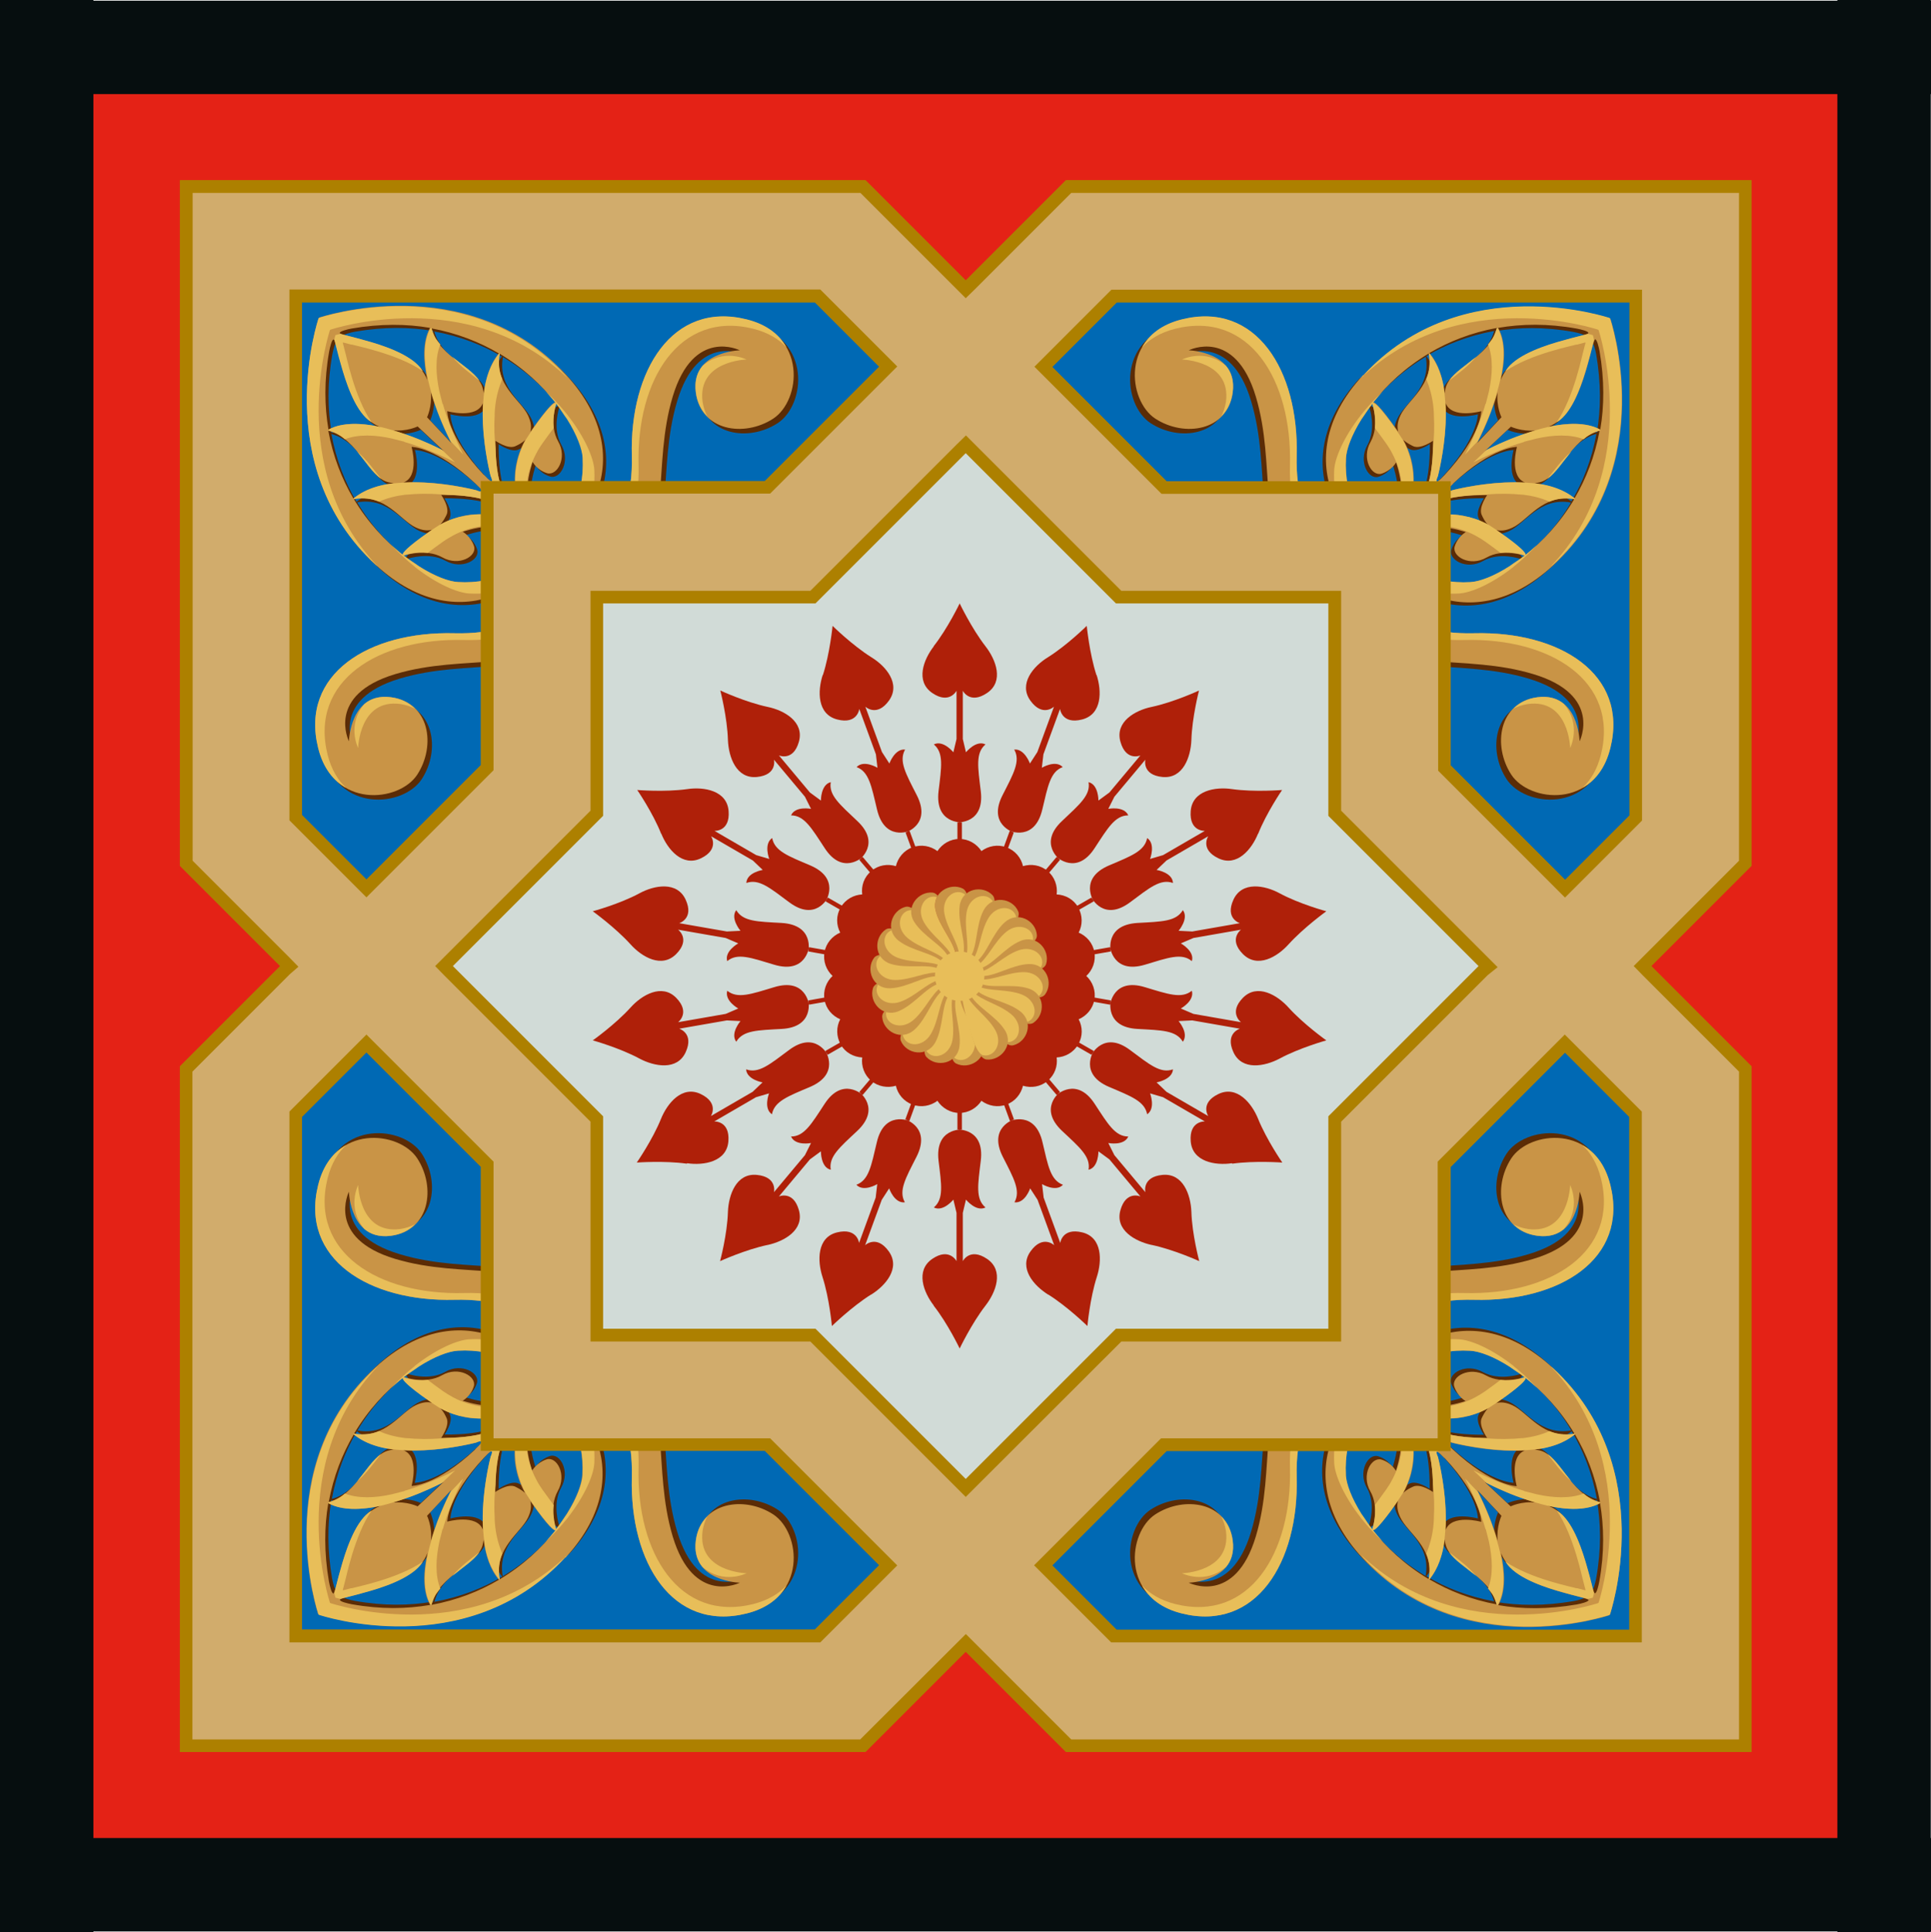 <?xml version="1.0" encoding="UTF-8"?> <svg xmlns="http://www.w3.org/2000/svg" xmlns:xlink="http://www.w3.org/1999/xlink" id="_Слой_2" data-name="Слой 2" viewBox="0 0 86 86.04"><defs><style> .cls-1 { fill: #c99446; } .cls-2 { fill: none; } .cls-3 { fill: #d1dbd7; } .cls-4 { fill: #0069b4; } .cls-5 { fill: #e8be59; } .cls-6 { fill: #060e0f; } .cls-7 { fill: #5b2c06; } .cls-8 { fill: #e42216; } .cls-9 { fill: #ad8000; } .cls-10 { fill: #d1ac6c; } .cls-11 { clip-path: url(#clippath); } .cls-12 { fill: #af2009; } </style><clipPath id="clippath"><path class="cls-2" d="M42.56,42.55c-.05-.61-.73-1.27-.9-2.03s.64-1.24,1.22-.95c.17.09-2.49-.3-2.55.06-.24,1.48.85,2.47,1.6,3.13.35.31.95-.22.95-.22h-.32Z"></path></clipPath></defs><g id="Layer_1" data-name="Layer 1"><g><rect class="cls-8" x="3.08" y="3.2" width="79.86" height="79.86"></rect><rect class="cls-3" x="16.47" y="16.59" width="53.08" height="53.08"></rect><g><rect class="cls-6" y=".03" width="86" height="4.16"></rect><rect class="cls-6" y="81.85" width="86" height="4.16"></rect><rect class="cls-6" x="0" y="0" width="4.16" height="86.04"></rect><rect class="cls-6" x="81.83" y="0" width="4.16" height="86.04"></rect></g><path class="cls-4" d="M74.74,11.45h-27.39l-4.4,4.44-4.93-4.44H10.74v26.7l4.75,4.93-4.75,5.33v26.92l26.75.06,6-4.59,4.93,4.61,26.32.05v-25.59l-3.67-7.06,3.67-5.33V11.45ZM43.62,69.6l-8.24-8.37-9.53-1.4-1.32-9.61-7.43-7.54,6.78-6.85,1.88-10.2,9.48-1.27,7.58-7.66,8.51,8.51,8.73.33.51,8.91,7.97,7.97-6.48,7.07-1.29,10.7-9.38.94-7.77,8.47Z"></path><g><g><g><path class="cls-7" d="M60.91,25.05c-1.56-.01-3.46-1.06-3.37-4.55.1-3.81-1.82-6.89-5.11-6.07-2.73.68-2.42,3.6-1.19,4.41,1.3.85,3.23.55,3.45-1.16.24-1.83-1.96-1.88-1.96-1.88,0,0,2.06-1.04,2.99,2.06s-.04,6.06,1.94,7.41c1.98,1.35,2.73.72,2.73.72l.52-.94Z"></path><path class="cls-1" d="M61.12,24.85c-1.56-.01-3.46-1.06-3.37-4.55.1-3.81-1.82-6.89-5.11-6.07-2.73.68-2.42,3.6-1.19,4.41,1.3.85,3.23.55,3.45-1.16.24-1.83-1.96-1.88-1.96-1.88,0,0,2.06-1.04,2.99,2.06s-.04,6.06,1.94,7.41,2.73.72,2.73.72l.52-.94Z"></path><g><path class="cls-5" d="M54.6,17.89c.24-1.83-1.96-1.88-1.96-1.88,0,0,1.03-.52,1.96.28.23.27.37.65.3,1.18-.06.46-.25.81-.51,1.07.1-.19.17-.4.21-.65Z"></path><path class="cls-5" d="M60.82,25.26c-1.56-.01-3.46-1.06-3.37-4.55.1-3.81-1.82-6.89-5.11-6.07-.67.17-1.15.47-1.48.83.31-.56.88-1.03,1.78-1.25,3.29-.82,5.21,2.26,5.11,6.07-.09,3.49,1.81,4.54,3.37,4.55l-.52.94s-.04.02-.09.05l.32-.57Z"></path></g></g><g><path class="cls-7" d="M60.89,25.03c.01,1.56,1.06,3.46,4.55,3.37,3.81-.1,6.89,1.82,6.07,5.11-.68,2.73-3.6,2.42-4.41,1.19-.85-1.3-.55-3.23,1.16-3.45,1.83-.24,1.88,1.96,1.88,1.96,0,0,1.04-2.06-2.06-2.99s-6.06.04-7.41-1.94-.72-2.73-.72-2.73l.94-.52Z"></path><path class="cls-1" d="M61.1,24.83c.01,1.56,1.06,3.46,4.55,3.37,3.81-.1,6.89,1.82,6.07,5.11-.68,2.73-3.6,2.42-4.41,1.19-.85-1.3-.55-3.23,1.16-3.45,1.83-.24,1.88,1.96,1.88,1.96,0,0,1.04-2.06-2.06-2.99-3.1-.94-6.06.04-7.41-1.94s-.72-2.73-.72-2.73l.94-.52Z"></path><g><path class="cls-5" d="M68.05,31.35c1.83-.24,1.88,1.96,1.88,1.96,0,0,.52-1.03-.28-1.96-.27-.23-.65-.37-1.18-.3-.46.06-.81.25-1.07.51.19-.1.4-.17.65-.21Z"></path><path class="cls-5" d="M60.68,25.13c.01,1.56,1.06,3.46,4.55,3.37,3.81-.1,6.89,1.82,6.07,5.11-.17.67-.47,1.15-.83,1.48.56-.31,1.03-.88,1.25-1.78.82-3.29-2.26-5.21-6.07-5.11-3.49.09-4.54-1.81-4.55-3.37l-.94.52s-.02.04-.05.09l.57-.32Z"></path></g></g></g><g><path class="cls-7" d="M60.56,16.84c-3.64,3.93-.35,7.74,1.06,7.35l-.03.03s.05,0,.07-.01c0,.02-.01.04-.01.07l.03-.03c-.39,1.41,3.41,4.7,7.35,1.06,4.78-4.42,2.54-10.98,2.54-10.98,0,0,0,0-.01,0,0,0,0-.01,0-.01,0,0-6.56-2.24-10.98,2.54ZM69.99,22.34c-.47-.39-1.11-.59-1.79-.68.07,0,.14-.02.22-.04.92-.21,1.34-1.93,2.68-2.3-.21,1.15-.61,2.16-1.12,3.02ZM67.79,24.87c.04-.05-.09-.27-1.3-1.12.19.05.42.04.72-.1.71-.32,1.36-1.53,2.76-1.27-.63,1.06-1.42,1.89-2.19,2.5ZM65.14,23.84s-.36.19-.5.64.68.92,1.41.5c.74-.42,1.67-.09,1.67-.09,0,0,.03,0,.06,0-.96.76-1.89,1.16-2.44,1.19-1.67.09-3.25-.63-2.8-1.81.44-1.18,2.61-.42,2.61-.42ZM63.56,22.72c.58-.59,2.53-.53,2.53-.53,0,0-.39.55-.24.88.06.13.14.3.28.44-1.64-.91-3.15-.2-3.15-.2l.58-.59ZM64.57,21.67c1.76-1.65,2.84-1.63,2.84-1.63,0,0-.37,1.32.37,1.59-1.6-.1-3.25.34-3.25.34,0,0-.57.28.05-.3ZM65.99,20.22l1.15-1.08s.48.23,1.11.17c-1.21.35-2.26.91-2.26.91ZM70.89,15.25c.08,0,.16.32.2.53.22,1.28.21,2.45.03,3.49-.62-.34-1.48-.3-2.32-.12.18-.07.36-.18.54-.32,1.05-.86,1.42-3.58,1.56-3.59ZM66.54,14.75c-.37,1.35-2.09,1.77-2.3,2.68-.02.08-.03.15-.04.22-.08-.68-.28-1.32-.68-1.79.86-.51,1.87-.91,3.02-1.12ZM67.02,16.53c-.15.18-.25.36-.32.54.19-.84.23-1.71-.12-2.32,1.05-.18,2.21-.2,3.49.03.21.04.54.12.53.2,0,.14-2.73.51-3.59,1.56ZM65.64,19.87s.56-1.04.91-2.26c-.07.62.17,1.11.17,1.11l-1.08,1.15ZM63.89,21.33s.44-1.65.34-3.25c.27.74,1.59.37,1.59.37,0,0,.01,1.08-1.63,2.84-.57.62-.3.05-.3.05ZM62.56,22.88s.71-1.51-.2-3.15c.14.13.32.22.44.28.33.15.88-.24.88-.24,0,0,.05,1.95-.53,2.53l-.59.58ZM60.99,18.09s0,.06,0,.06c0,0,.32.93-.09,1.67-.42.74.05,1.56.5,1.41s.64-.5.64-.5c0,0,.76,2.17-.42,2.61-1.18.44-1.91-1.14-1.81-2.8.03-.55.43-1.48,1.19-2.44ZM63.5,15.89c.25,1.4-.95,2.06-1.27,2.76-.14.3-.15.53-.1.72-.85-1.21-1.07-1.33-1.12-1.3.61-.77,1.44-1.56,2.5-2.19Z"></path><path class="cls-1" d="M60.71,16.7c-3.64,3.93-.35,7.74,1.06,7.35l-.03.03s.05,0,.07-.01c0,.02-.01.04-.01.07l.03-.03c-.39,1.41,3.41,4.7,7.35,1.06,4.78-4.42,2.54-10.98,2.54-10.98,0,0,0,0-.01,0,0,0,0-.01,0-.01,0,0-6.56-2.24-10.98,2.54ZM70.13,22.2c-.47-.39-1.11-.59-1.79-.68.07,0,.14-.02.22-.04.92-.21,1.34-1.93,2.68-2.3-.21,1.15-.61,2.16-1.12,3.02ZM67.93,24.72c.04-.05-.09-.27-1.3-1.12.19.05.42.04.72-.1.71-.32,1.36-1.53,2.76-1.27-.63,1.06-1.42,1.89-2.19,2.5ZM65.29,23.69s-.36.19-.5.64.68.92,1.41.5c.74-.42,1.67-.09,1.67-.09,0,0,.03,0,.06,0-.96.76-1.89,1.16-2.44,1.19-1.67.09-3.25-.63-2.8-1.81.44-1.18,2.61-.42,2.61-.42ZM63.7,22.58c.58-.59,2.53-.53,2.53-.53,0,0-.39.55-.24.88.06.13.14.3.28.44-1.64-.91-3.15-.2-3.15-.2l.58-.59ZM64.72,21.53c1.76-1.65,2.84-1.63,2.84-1.63,0,0-.37,1.32.37,1.59-1.6-.1-3.25.34-3.25.34,0,0-.57.28.05-.3ZM66.14,20.08l1.15-1.08s.48.23,1.11.17c-1.21.35-2.26.91-2.26.91ZM71.04,15.11c.08,0,.16.32.2.53.22,1.28.21,2.45.03,3.49-.62-.34-1.48-.3-2.32-.12.18-.07.36-.18.54-.32,1.05-.86,1.42-3.58,1.56-3.59ZM66.68,14.61c-.37,1.35-2.09,1.77-2.3,2.68-.02.08-.03.15-.04.22-.08-.68-.28-1.32-.68-1.79.86-.51,1.87-.91,3.02-1.12ZM67.16,16.38c-.15.18-.25.36-.32.54.19-.84.23-1.71-.12-2.32,1.05-.18,2.21-.2,3.49.03.21.04.54.12.53.2,0,.14-2.73.51-3.59,1.56ZM65.79,19.73s.56-1.04.91-2.26c-.07.62.17,1.11.17,1.11l-1.08,1.15ZM64.04,21.19s.44-1.65.34-3.25c.27.74,1.59.37,1.59.37,0,0,.01,1.08-1.63,2.84-.57.62-.3.05-.3.05ZM62.7,22.74s.71-1.51-.2-3.15c.14.13.32.22.44.28.33.15.88-.24.88-.24,0,0,.05,1.95-.53,2.53l-.59.58ZM61.13,17.95s0,.06,0,.06c0,0,.32.93-.09,1.67-.42.74.05,1.56.5,1.41s.64-.5.64-.5c0,0,.76,2.17-.42,2.61-1.18.44-1.91-1.14-1.81-2.8.03-.55.43-1.48,1.19-2.44ZM63.64,15.74c.25,1.4-.95,2.06-1.27,2.76-.14.3-.15.53-.1.72-.85-1.21-1.07-1.33-1.12-1.3.61-.77,1.44-1.56,2.5-2.19Z"></path><g><path class="cls-5" d="M68.91,21.33c.32-.39.64-.86,1.07-1.22-.38.46-.7.96-1.07,1.22Z"></path><path class="cls-5" d="M67.88,19.68c-1.21.35-2.26.91-2.26.91l.59-.56c.14-.07.46-.23.89-.41.45-.2,1.46-.55,2.11-.66.58-.1,1.13-.12,1.62,0,.27.07.43.17.43.17v.04s-.28.07-.48.2c-.09.05-.17.12-.25.19-.59-.23-1.35-.2-2.1-.03-.2.05-.31.08-.55.14Z"></path><path class="cls-5" d="M62.68,24.1s0,0,0,.01c-.44,1.18,1.14,1.91,2.8,1.81.41-.02,1.05-.26,1.75-.71.06-.04.1-.07.14-.1.18-.12.36-.24.55-.39-.02.01-.06,0-.06,0,0,0-.49-.17-1.03-.1-.17-.13-.4-.3-.68-.5-.13-.09-.29-.19-.46-.28-1.61-.86-3.08-.17-3.08-.17l.58-.59s.01,0,.02-.01c-.08.08-.08.08-.08.08,0,0,1.01-.45,2.26-.13.01,0,.02,0,.03,0,.02,0,.03.01.05.02,0,0,0,0,.01,0,0,0,0,0,0,0,.31.08.6.2.85.35.26.16.79.54.79.54,0,0,0,0,0,0,.76.56.85.73.82.78.17-.13.33-.28.5-.43-.33.35-.67.67-1.01.94,0,0-.03.02-.03.03-.96.75-1.88,1.15-2.43,1.18-.6.03-1.18-.04-1.67-.2-.52-.3-.92-.68-1.18-1.06-.03-.17-.03-.35.04-.55.1-.27.29-.43.52-.53Z"></path><path class="cls-5" d="M71.19,14.69s0,0-.01,0c0,0,0,0,0,0h0s0,0-.01,0c0,0,0-.01,0-.01,0,0-6.15-2.07-10.54,2.14.03-.03.05-.07.08-.1,4.41-4.79,10.98-2.56,10.98-2.56,0,0,0,0,0,.01,0,0,0,0,0,0h0s0,0,0,0c0,0,.01,0,.01,0,0,0,2.24,6.56-2.54,10.98-.03.03-.07.05-.1.08,4.2-4.4,2.13-10.55,2.13-10.55Z"></path><path class="cls-5" d="M67.41,22s-.01,0-.02,0c-.51-.03-1,0-1.46.04-.49.01-1.44.07-1.98.36-.06,0-.05-.08.26-.36.09-.08.16-.14.25-.21-.06.13.23,0,.23,0,0,0,1.07-.28,2.32-.34.16,0,.43-.02.6-.01.41,0,.92.06,1.09.09.47.09.91.25,1.27.5.09.06.18.13.18.13l-.02.03s-.13-.03-.23-.03c-.34-.02-.63.03-.89.14-.36-.16-.75-.26-1.17-.31-.09,0-.26-.02-.42-.03Z"></path><path class="cls-5" d="M65.74,15.89c-.35.43-.82.76-1.21,1.07.26-.38.75-.69,1.21-1.07Z"></path><path class="cls-5" d="M66.17,17.99c.06-.24.09-.35.14-.55.16-.75.2-1.51-.04-2.1.06-.08.13-.16.19-.25.13-.21.2-.48.2-.48h.04s.1.16.17.42c.13.49.1,1.04,0,1.62-.11.65-.45,1.66-.65,2.11-.18.43-.34.75-.41.89l-.56.59s.56-1.04.91-2.26Z"></path><path class="cls-5" d="M70.22,15.34c-.14.05-2.07.42-3.17,1.19.03-.05.06-.1.1-.15.51-.62,1.67-1.01,2.54-1.24,0,0,0,0,0,0,.37-.11.81-.21,1.04-.27.02,0,.19.05.2.05h0s.01,0,.01,0c0,0,.05.18.05.2-.06.23-.16.67-.27,1.04,0,0,0,0,0,0-.24.87-.62,2.03-1.24,2.54-.05.04-.1.07-.15.1.77-1.1,1.14-3.03,1.19-3.17.02-.09.1-.38.1-.38,0,0,0,0,0,0l-.02.02s0,0,0-.01c0,0,0,0,0,0h0s0-.01,0-.01c0,0-.3.08-.38.1Z"></path><path class="cls-5" d="M60.6,18.49s.03-.03.03-.03c.27-.34.58-.68.94-1.01-.15.17-.3.33-.43.5.05-.03.21.06.78.82,0,0,0,0,0,0,0,0,.38.53.54.79.15.25.26.54.35.85,0,0,0,0,0,0,0,0,0,0,0,.01,0,.02.01.03.02.05,0,.01,0,.02,0,.03.32,1.26-.13,2.26-.13,2.26,0,0,0,0,.08-.08,0,0,0,.02-.01.02l-.58.58s.68-1.47-.18-3.08c-.09-.18-.19-.33-.28-.46-.2-.28-.37-.51-.5-.68.06-.55-.1-1.03-.1-1.03,0,0,0-.03,0-.06-.15.19-.27.37-.39.55-.03.04-.06.08-.1.14-.44.7-.68,1.34-.7,1.75-.09,1.67.64,3.25,1.82,2.8,0,0,0,0,.01,0-.1.23-.26.42-.53.52-.2.07-.38.07-.55.04-.38-.26-.76-.66-1.06-1.17-.16-.49-.24-1.07-.21-1.67.03-.54.43-1.47,1.18-2.43Z"></path><path class="cls-5" d="M63.82,21.67c-.28.3-.36.32-.36.26.29-.54.35-1.5.36-1.98.05-.46.07-.95.04-1.46,0,0,0-.01,0-.02,0-.16-.02-.33-.03-.42-.05-.42-.16-.81-.31-1.17.11-.26.17-.55.14-.89,0-.1-.03-.23-.03-.23l.03-.02s.07.09.13.18c.25.36.41.8.5,1.27.03.17.09.69.1,1.09,0,.16,0,.44-.01.6-.06,1.25-.34,2.32-.34,2.32,0,0-.14.29,0,.23-.07.08-.13.16-.21.25Z"></path></g></g></g><g><g><g><path class="cls-7" d="M24.97,25.05c1.56-.01,3.46-1.06,3.37-4.55-.1-3.81,1.82-6.89,5.11-6.07,2.73.68,2.42,3.6,1.19,4.41-1.3.85-3.23.55-3.45-1.16-.24-1.83,1.96-1.88,1.96-1.88,0,0-2.06-1.04-2.99,2.06s.04,6.06-1.94,7.41-2.73.72-2.73.72l-.52-.94Z"></path><path class="cls-1" d="M24.77,24.85c1.56-.01,3.46-1.06,3.37-4.55-.1-3.81,1.82-6.89,5.11-6.07,2.73.68,2.42,3.6,1.19,4.41-1.3.85-3.23.55-3.45-1.16-.24-1.83,1.96-1.88,1.96-1.88,0,0-2.06-1.04-2.99,2.06s.04,6.06-1.94,7.41-2.73.72-2.73.72l-.52-.94Z"></path><g><path class="cls-5" d="M31.29,17.89c-.24-1.83,1.96-1.88,1.96-1.88,0,0-1.03-.52-1.96.28-.23.27-.37.65-.3,1.18.06.46.25.81.51,1.07-.1-.19-.17-.4-.21-.65Z"></path><path class="cls-5" d="M25.07,25.26c1.56-.01,3.46-1.06,3.37-4.55-.1-3.81,1.82-6.89,5.11-6.07.67.17,1.15.47,1.48.83-.31-.56-.88-1.03-1.78-1.25-3.29-.82-5.21,2.26-5.11,6.07.09,3.49-1.81,4.54-3.37,4.55l.52.94s.04.02.09.05l-.32-.57Z"></path></g></g><g><path class="cls-7" d="M24.99,25.03c-.01,1.56-1.06,3.46-4.55,3.37-3.81-.1-6.89,1.82-6.07,5.11.68,2.73,3.6,2.42,4.41,1.19.85-1.3.55-3.23-1.16-3.45-1.83-.24-1.88,1.96-1.88,1.96,0,0-1.04-2.06,2.06-2.99s6.06.04,7.41-1.94.72-2.73.72-2.73l-.94-.52Z"></path><path class="cls-1" d="M24.79,24.83c-.01,1.56-1.06,3.46-4.55,3.37-3.81-.1-6.89,1.82-6.07,5.11.68,2.73,3.6,2.42,4.41,1.19.85-1.3.55-3.23-1.16-3.45-1.83-.24-1.88,1.96-1.88,1.96,0,0-1.04-2.06,2.06-2.99s6.06.04,7.41-1.94.72-2.73.72-2.73l-.94-.52Z"></path><g><path class="cls-5" d="M17.83,31.35c-1.83-.24-1.88,1.96-1.88,1.96,0,0-.52-1.03.28-1.96.27-.23.65-.37,1.18-.3.46.06.81.25,1.07.51-.19-.1-.4-.17-.65-.21Z"></path><path class="cls-5" d="M25.21,25.13c-.01,1.56-1.06,3.46-4.55,3.37-3.81-.1-6.89,1.82-6.07,5.11.17.67.47,1.15.83,1.48-.56-.31-1.03-.88-1.25-1.78-.82-3.29,2.26-5.21,6.07-5.11,3.49.09,4.54-1.81,4.55-3.37l.94.52s.02.04.05.09l-.57-.32Z"></path></g></g></g><g><path class="cls-7" d="M14.34,14.3s0,0,0,.01c0,0-.01,0-.01,0,0,0-2.24,6.56,2.54,10.98,3.93,3.64,7.74.35,7.35-1.06l.03.03s0-.05-.01-.07c.02,0,.04.01.07.01l-.03-.03c1.41.39,4.7-3.41,1.06-7.35-4.42-4.78-10.98-2.54-10.98-2.54ZM14.77,19.33c1.35.37,1.77,2.09,2.68,2.3.08.02.15.03.22.04-.68.08-1.32.28-1.79.68-.51-.86-.91-1.87-1.12-3.02ZM15.91,22.37c1.4-.25,2.06.95,2.76,1.27.3.14.53.15.72.1-1.21.85-1.33,1.07-1.3,1.12-.77-.61-1.56-1.44-2.19-2.5ZM23.35,24.26c.44,1.18-1.14,1.91-2.8,1.81-.55-.03-1.48-.43-2.44-1.19.02.01.06,0,.06,0,0,0,.93-.32,1.67.09.74.42,1.56-.05,1.41-.5s-.5-.64-.5-.64c0,0,2.17-.76,2.61.42ZM22.9,23.31s-1.51-.71-3.15.2c.13-.14.22-.32.28-.44.15-.33-.24-.88-.24-.88,0,0,1.95-.05,2.53.53l.58.59ZM21.36,21.97s-1.65-.44-3.25-.34c.74-.27.37-1.59.37-1.59,0,0,1.08-.01,2.84,1.63.62.57.05.3.05.3ZM17.63,19.31c.62.07,1.11-.17,1.11-.17l1.15,1.08s-1.04-.56-2.26-.91ZM16.55,18.84c.18.15.36.25.54.32-.84-.19-1.71-.23-2.32.12-.18-1.05-.2-2.21.03-3.49.04-.21.12-.54.2-.53.14,0,.51,2.73,1.56,3.59ZM22.36,15.87c-.39.47-.59,1.11-.68,1.79,0-.07-.02-.14-.04-.22-.21-.92-1.93-1.34-2.3-2.68,1.15.21,2.16.61,3.02,1.12ZM15.28,14.97c0-.08.32-.16.53-.2,1.28-.22,2.45-.21,3.49-.03-.34.62-.3,1.48-.12,2.32-.07-.18-.18-.36-.32-.54-.86-1.05-3.58-1.42-3.59-1.56ZM19.16,18.72s.23-.48.17-1.11c.35,1.21.91,2.26.91,2.26l-1.08-1.15ZM21.69,21.29c-1.65-1.76-1.63-2.84-1.63-2.84,0,0,1.32.37,1.59-.37-.1,1.6.34,3.25.34,3.25,0,0,.28.57-.3-.05ZM22.74,22.31c-.59-.58-.53-2.53-.53-2.53,0,0,.55.39.88.24.13-.06.3-.14.44-.28-.91,1.64-.2,3.15-.2,3.15l-.59-.58ZM26.09,20.53c.09,1.67-.63,3.25-1.81,2.8-1.18-.44-.42-2.61-.42-2.61,0,0,.19.36.64.5s.92-.68.5-1.41c-.42-.74-.09-1.67-.09-1.67,0,0,0-.03,0-.06.76.96,1.16,1.89,1.19,2.44ZM24.89,18.08c-.05-.04-.27.09-1.12,1.3.05-.19.04-.42-.1-.72-.32-.71-1.53-1.36-1.27-2.76,1.06.63,1.89,1.42,2.5,2.19Z"></path><path class="cls-1" d="M14.2,14.16s0,0,0,.01c0,0-.01,0-.01,0,0,0-2.24,6.56,2.54,10.98,3.93,3.64,7.74.35,7.35-1.06l.03.03s0-.05-.01-.07c.02,0,.04.01.07.01l-.03-.03c1.41.39,4.7-3.41,1.06-7.35-4.42-4.78-10.98-2.54-10.98-2.54ZM14.63,19.18c1.35.37,1.77,2.09,2.68,2.3.08.02.15.03.22.04-.68.08-1.32.28-1.79.68-.51-.86-.91-1.87-1.12-3.02ZM15.76,22.22c1.4-.25,2.06.95,2.76,1.27.3.14.53.15.72.1-1.21.85-1.33,1.07-1.3,1.12-.77-.61-1.56-1.44-2.19-2.5ZM23.21,24.11c.44,1.18-1.14,1.91-2.8,1.81-.55-.03-1.48-.43-2.44-1.19.02.01.06,0,.06,0,0,0,.93-.32,1.67.09.74.42,1.56-.05,1.41-.5s-.5-.64-.5-.64c0,0,2.17-.76,2.61.42ZM22.76,23.16s-1.51-.71-3.15.2c.13-.14.22-.32.28-.44.15-.33-.24-.88-.24-.88,0,0,1.95-.05,2.53.53l.58.59ZM21.21,21.83s-1.65-.44-3.25-.34c.74-.27.37-1.59.37-1.59,0,0,1.08-.01,2.84,1.63.62.57.05.3.05.3ZM17.49,19.16c.62.07,1.11-.17,1.11-.17l1.15,1.08s-1.04-.56-2.26-.91ZM16.41,18.7c.18.15.36.25.54.32-.84-.19-1.71-.23-2.32.12-.18-1.05-.2-2.21.03-3.49.04-.21.12-.54.2-.53.14,0,.51,2.73,1.56,3.59ZM22.22,15.73c-.39.47-.59,1.11-.68,1.79,0-.07-.02-.14-.04-.22-.21-.92-1.93-1.34-2.3-2.68,1.15.21,2.16.61,3.02,1.12ZM15.13,14.83c0-.08.32-.16.53-.2,1.28-.22,2.45-.21,3.49-.03-.34.62-.3,1.48-.12,2.32-.07-.18-.18-.36-.32-.54-.86-1.05-3.58-1.42-3.59-1.56ZM19.02,18.58s.23-.48.17-1.11c.35,1.21.91,2.26.91,2.26l-1.08-1.15ZM21.55,21.15c-1.65-1.76-1.63-2.84-1.63-2.84,0,0,1.32.37,1.59-.37-.1,1.6.34,3.25.34,3.25,0,0,.28.57-.3-.05ZM22.6,22.16c-.59-.58-.53-2.53-.53-2.53,0,0,.55.39.88.24.13-.06.3-.14.44-.28-.91,1.64-.2,3.15-.2,3.15l-.59-.58ZM25.95,20.38c.09,1.67-.63,3.25-1.81,2.8-1.18-.44-.42-2.61-.42-2.61,0,0,.19.36.64.5s.92-.68.5-1.41c-.42-.74-.09-1.67-.09-1.67,0,0,0-.03,0-.06.76.96,1.16,1.89,1.19,2.44ZM24.74,17.93c-.05-.04-.27.09-1.12,1.3.05-.19.04-.42-.1-.72-.32-.71-1.53-1.36-1.27-2.76,1.06.63,1.89,1.42,2.5,2.19Z"></path><g><path class="cls-5" d="M16.98,21.33c-.32-.39-.64-.86-1.07-1.22.38.46.7.96,1.07,1.22Z"></path><path class="cls-5" d="M18.01,19.68c1.21.35,2.26.91,2.26.91l-.59-.56c-.14-.07-.46-.23-.89-.41-.45-.2-1.46-.55-2.11-.66-.58-.1-1.13-.12-1.62,0-.27.07-.43.17-.43.17v.04s.28.07.48.2c.09.05.17.12.25.19.59-.23,1.35-.2,2.1-.03.2.05.31.08.55.14Z"></path><path class="cls-5" d="M23.2,24.1s0,0,0,.01c.44,1.18-1.14,1.91-2.8,1.81-.41-.02-1.05-.26-1.75-.71-.06-.04-.1-.07-.14-.1-.18-.12-.36-.24-.55-.39.02.01.06,0,.06,0,0,0,.49-.17,1.03-.1.17-.13.4-.3.68-.5.13-.09.29-.19.46-.28,1.61-.86,3.08-.17,3.08-.17l-.58-.59s-.01,0-.02-.01c.08.08.08.08.08.08,0,0-1.01-.45-2.26-.13-.01,0-.02,0-.03,0-.02,0-.03.01-.05.02,0,0,0,0-.01,0,0,0,0,0,0,0-.31.08-.6.2-.85.35-.26.16-.79.54-.79.54,0,0,0,0,0,0-.76.56-.85.73-.82.78-.17-.13-.33-.28-.5-.43.33.35.67.67,1.01.94,0,0,.03.02.03.03.96.75,1.88,1.15,2.43,1.18.6.03,1.18-.04,1.67-.2.52-.3.92-.68,1.18-1.06.03-.17.03-.35-.04-.55-.1-.27-.29-.43-.52-.53Z"></path><path class="cls-5" d="M14.7,14.69s0,0,.01,0c0,0,0,0,0,0h0s0,0,.01,0c0,0,0-.01,0-.01,0,0,6.15-2.07,10.54,2.14-.03-.03-.05-.07-.08-.1-4.41-4.79-10.98-2.56-10.98-2.56,0,0,0,0,0,.01,0,0,0,0,0,0h0s0,0,0,0c0,0-.01,0-.01,0,0,0-2.24,6.56,2.54,10.98.03.03.07.05.1.08-4.2-4.4-2.13-10.55-2.13-10.55Z"></path><path class="cls-5" d="M18.48,22s.01,0,.02,0c.51-.03,1,0,1.46.04.49.01,1.44.07,1.98.36.06,0,.05-.08-.26-.36-.09-.08-.16-.14-.25-.21.06.13-.23,0-.23,0,0,0-1.07-.28-2.32-.34-.16,0-.43-.02-.6-.01-.41,0-.92.06-1.09.09-.47.09-.91.25-1.27.5-.09.06-.18.13-.18.13l.02.03s.13-.03.23-.03c.34-.02.63.03.89.14.36-.16.75-.26,1.17-.31.09,0,.26-.02.42-.03Z"></path><path class="cls-5" d="M20.15,15.89c.35.43.82.76,1.21,1.07-.26-.38-.75-.69-1.21-1.07Z"></path><path class="cls-5" d="M19.71,17.99c-.06-.24-.09-.35-.14-.55-.16-.75-.2-1.51.04-2.1-.06-.08-.13-.16-.19-.25-.13-.21-.2-.48-.2-.48h-.04s-.1.16-.17.42c-.13.49-.1,1.04,0,1.62.11.65.45,1.66.65,2.11.18.43.34.75.41.89l.56.59s-.56-1.04-.91-2.26Z"></path><path class="cls-5" d="M15.66,15.34c.14.05,2.07.42,3.17,1.19-.03-.05-.06-.1-.1-.15-.51-.62-1.67-1.01-2.54-1.24,0,0,0,0,0,0-.37-.11-.81-.21-1.04-.27-.02,0-.19.05-.2.05h0s-.01,0-.01,0c0,0-.05.18-.05.2.06.23.16.67.27,1.04,0,0,0,0,0,0,.24.87.62,2.03,1.24,2.54.05.04.1.07.15.1-.77-1.1-1.14-3.03-1.19-3.17-.02-.09-.1-.38-.1-.38,0,0,0,0,0,0l.02.02s0,0,0-.01c0,0,0,0,0,0h0s0-.01,0-.01c0,0,.3.08.38.1Z"></path><path class="cls-5" d="M25.29,18.49s-.03-.03-.03-.03c-.27-.34-.58-.68-.94-1.01.15.17.3.33.43.5-.05-.03-.21.06-.78.82,0,0,0,0,0,0,0,0-.38.53-.54.79-.15.25-.26.54-.35.85,0,0,0,0,0,0,0,0,0,0,0,.01,0,.02-.01.03-.02.05,0,.01,0,.02,0,.03-.32,1.26.13,2.26.13,2.26,0,0,0,0-.08-.08,0,0,0,.02.01.02l.58.58s-.68-1.47.18-3.08c.09-.18.19-.33.28-.46.2-.28.37-.51.5-.68-.06-.55.1-1.03.1-1.03,0,0,0-.03,0-.06.15.19.27.37.39.55.03.04.06.08.1.14.44.7.68,1.34.7,1.75.09,1.67-.64,3.25-1.82,2.8,0,0,0,0-.01,0,.1.23.26.42.53.52.2.07.38.07.55.04.38-.26.76-.66,1.06-1.17.16-.49.24-1.07.21-1.67-.03-.54-.43-1.47-1.18-2.43Z"></path><path class="cls-5" d="M22.07,21.67c.28.3.36.32.36.26-.29-.54-.35-1.5-.36-1.98-.05-.46-.07-.95-.04-1.46,0,0,0-.01,0-.02,0-.16.02-.33.03-.42.05-.42.16-.81.31-1.17-.11-.26-.17-.55-.14-.89,0-.1.03-.23.03-.23l-.03-.02s-.07.09-.13.18c-.25.36-.41.8-.5,1.27-.03.17-.09.69-.1,1.09,0,.16,0,.44.01.6.06,1.25.34,2.32.34,2.32,0,0,.14.29,0,.23.07.08.13.16.21.25Z"></path></g></g></g><g><g><g><path class="cls-7" d="M60.91,61.02c-1.56.01-3.46,1.06-3.37,4.55.1,3.81-1.82,6.89-5.11,6.07-2.73-.68-2.42-3.6-1.19-4.41,1.3-.85,3.23-.55,3.45,1.16.24,1.83-1.96,1.88-1.96,1.88,0,0,2.06,1.04,2.99-2.06s-.04-6.06,1.94-7.41,2.73-.72,2.73-.72l.52.94Z"></path><path class="cls-1" d="M61.12,61.23c-1.56.01-3.46,1.06-3.37,4.55.1,3.81-1.82,6.89-5.11,6.07-2.73-.68-2.42-3.6-1.19-4.41,1.3-.85,3.23-.55,3.45,1.16.24,1.83-1.96,1.88-1.96,1.88,0,0,2.06,1.04,2.99-2.06s-.04-6.06,1.94-7.41,2.73-.72,2.73-.72l.52.94Z"></path><g><path class="cls-5" d="M54.6,68.18c.24,1.83-1.96,1.88-1.96,1.88,0,0,1.03.52,1.96-.28.23-.27.37-.65.3-1.18-.06-.46-.25-.81-.51-1.07.1.19.17.4.21.65Z"></path><path class="cls-5" d="M60.82,60.81c-1.56.01-3.46,1.06-3.37,4.55.1,3.81-1.82,6.89-5.11,6.07-.67-.17-1.15-.47-1.48-.83.31.56.88,1.03,1.78,1.25,3.29.82,5.21-2.26,5.11-6.07-.09-3.49,1.81-4.54,3.37-4.55l-.52-.94s-.04-.02-.09-.05l.32.57Z"></path></g></g><g><path class="cls-7" d="M60.89,61.04c.01-1.56,1.06-3.46,4.55-3.37,3.81.1,6.89-1.82,6.07-5.11-.68-2.73-3.6-2.42-4.41-1.19-.85,1.3-.55,3.23,1.16,3.45,1.83.24,1.88-1.96,1.88-1.96,0,0,1.04,2.06-2.06,2.99s-6.06-.04-7.41,1.94-.72,2.73-.72,2.73l.94.52Z"></path><path class="cls-1" d="M61.1,61.25c.01-1.56,1.06-3.46,4.55-3.37,3.81.1,6.89-1.82,6.07-5.11-.68-2.73-3.6-2.42-4.41-1.19-.85,1.3-.55,3.23,1.16,3.45,1.83.24,1.88-1.96,1.88-1.96,0,0,1.04,2.06-2.06,2.99-3.1.94-6.06-.04-7.41,1.94s-.72,2.73-.72,2.73l.94.52Z"></path><g><path class="cls-5" d="M68.05,54.73c1.83.24,1.88-1.96,1.88-1.96,0,0,.52,1.03-.28,1.96-.27.23-.65.37-1.18.3-.46-.06-.81-.25-1.07-.51.19.1.4.17.65.21Z"></path><path class="cls-5" d="M60.68,60.95c.01-1.56,1.06-3.46,4.55-3.37,3.81.1,6.89-1.82,6.07-5.11-.17-.67-.47-1.15-.83-1.48.56.31,1.03.88,1.25,1.78.82,3.29-2.26,5.21-6.07,5.11-3.49-.09-4.54,1.81-4.55,3.37l-.94-.52s-.02-.04-.05-.09l.57.32Z"></path></g></g></g><g><path class="cls-7" d="M71.54,71.77s0,0,0-.01c0,0,.01,0,.01,0,0,0,2.24-6.56-2.54-10.98-3.93-3.64-7.74-.35-7.35,1.06l-.03-.03s0,.05.01.07c-.02,0-.04-.01-.07-.01l.03.03c-1.41-.39-4.7,3.41-1.06,7.35,4.42,4.78,10.98,2.54,10.98,2.54ZM71.11,66.75c-1.35-.37-1.77-2.09-2.68-2.3-.08-.02-.15-.03-.22-.04.68-.08,1.32-.28,1.79-.68.51.86.91,1.87,1.12,3.02ZM69.98,63.7c-1.4.25-2.06-.95-2.76-1.27-.3-.14-.53-.15-.72-.1,1.21-.85,1.33-1.07,1.3-1.12.77.61,1.56,1.44,2.19,2.5ZM62.53,61.81c-.44-1.18,1.14-1.91,2.8-1.81.55.03,1.48.43,2.44,1.19-.02-.01-.06,0-.06,0,0,0-.93.32-1.67-.09-.74-.42-1.56.05-1.41.5s.5.64.5.64c0,0-2.17.76-2.61-.42ZM62.98,62.77s1.51.71,3.15-.2c-.13.14-.22.32-.28.44-.15.33.24.88.24.88,0,0-1.95.05-2.53-.53l-.58-.59ZM64.53,64.1s1.65.44,3.25.34c-.74.27-.37,1.59-.37,1.59,0,0-1.08.01-2.84-1.63-.62-.57-.05-.3-.05-.3ZM68.25,66.77c-.62-.07-1.11.17-1.11.17l-1.15-1.08s1.04.56,2.26.91ZM69.34,67.23c-.18-.15-.36-.25-.54-.32.84.19,1.71.23,2.32-.12.18,1.05.2,2.21-.03,3.49-.04.21-.12.54-.2.53-.14,0-.51-2.73-1.56-3.59ZM63.52,70.2c.39-.47.59-1.11.68-1.79,0,.07.02.14.04.22.21.92,1.93,1.34,2.3,2.68-1.15-.21-2.16-.61-3.02-1.12ZM70.61,71.1c0,.08-.32.16-.53.2-1.28.22-2.45.21-3.49.03.34-.62.3-1.48.12-2.32.07.18.18.36.32.54.86,1.05,3.58,1.42,3.59,1.56ZM66.72,67.35s-.23.48-.17,1.11c-.35-1.21-.91-2.26-.91-2.26l1.08,1.15ZM64.19,64.78c1.65,1.76,1.63,2.84,1.63,2.84,0,0-1.32-.37-1.59.37.1-1.6-.34-3.25-.34-3.25,0,0-.28-.57.3.05ZM63.14,63.77c.59.58.53,2.53.53,2.53,0,0-.55-.39-.88-.24-.13.06-.3.14-.44.28.91-1.64.2-3.15.2-3.15l.59.58ZM59.79,65.54c-.09-1.67.63-3.25,1.81-2.8,1.18.44.42,2.61.42,2.61,0,0-.19-.36-.64-.5s-.92.68-.5,1.41c.42.74.09,1.67.09,1.67,0,0,0,.03,0,.06-.76-.96-1.16-1.89-1.19-2.44ZM61,68c.05.04.27-.09,1.12-1.3-.05.19-.04.42.1.72.32.71,1.53,1.36,1.27,2.76-1.06-.63-1.89-1.42-2.5-2.19Z"></path><path class="cls-1" d="M71.69,71.91s0,0,0-.01c0,0,.01,0,.01,0,0,0,2.24-6.56-2.54-10.98-3.93-3.64-7.74-.35-7.35,1.06l-.03-.03s0,.05.01.07c-.02,0-.04-.01-.07-.01l.03.03c-1.41-.39-4.7,3.41-1.06,7.35,4.42,4.78,10.98,2.54,10.98,2.54ZM71.25,66.89c-1.35-.37-1.77-2.09-2.68-2.3-.08-.02-.15-.03-.22-.04.68-.08,1.32-.28,1.79-.68.51.86.91,1.87,1.12,3.02ZM70.12,63.85c-1.4.25-2.06-.95-2.76-1.27-.3-.14-.53-.15-.72-.1,1.21-.85,1.33-1.07,1.3-1.12.77.61,1.56,1.44,2.19,2.5ZM62.67,61.96c-.44-1.18,1.14-1.91,2.8-1.81.55.03,1.48.43,2.44,1.19-.02-.01-.06,0-.06,0,0,0-.93.32-1.67-.09-.74-.42-1.56.05-1.41.5s.5.64.5.64c0,0-2.17.76-2.61-.42ZM63.12,62.91s1.51.71,3.15-.2c-.13.14-.22.32-.28.44-.15.33.24.88.24.88,0,0-1.95.05-2.53-.53l-.58-.59ZM64.67,64.25s1.65.44,3.25.34c-.74.27-.37,1.59-.37,1.59,0,0-1.08.01-2.84-1.63-.62-.57-.05-.3-.05-.3ZM68.39,66.91c-.62-.07-1.11.17-1.11.17l-1.15-1.08s1.04.56,2.26.91ZM69.48,67.37c-.18-.15-.36-.25-.54-.32.84.19,1.71.23,2.32-.12.18,1.05.2,2.21-.03,3.49-.04.21-.12.54-.2.53-.14,0-.51-2.73-1.56-3.59ZM63.66,70.34c.39-.47.59-1.11.68-1.79,0,.07.02.14.04.22.21.92,1.93,1.34,2.3,2.68-1.15-.21-2.16-.61-3.02-1.12ZM70.75,71.25c0,.08-.32.16-.53.2-1.28.22-2.45.21-3.49.03.34-.62.3-1.48.12-2.32.07.18.18.36.32.54.86,1.05,3.58,1.42,3.59,1.56ZM66.87,67.5s-.23.48-.17,1.11c-.35-1.21-.91-2.26-.91-2.26l1.08,1.15ZM64.34,64.93c1.65,1.76,1.63,2.84,1.63,2.84,0,0-1.32-.37-1.59.37.1-1.6-.34-3.25-.34-3.25,0,0-.28-.57.3.05ZM63.29,63.91c.59.58.53,2.53.53,2.53,0,0-.55-.39-.88-.24-.13.06-.3.14-.44.28.91-1.64.2-3.15.2-3.15l.59.58ZM59.94,65.69c-.09-1.67.63-3.25,1.81-2.8,1.18.44.42,2.61.42,2.61,0,0-.19-.36-.64-.5s-.92.68-.5,1.41c.42.74.09,1.67.09,1.67,0,0,0,.03,0,.06-.76-.96-1.16-1.89-1.19-2.44ZM61.14,68.14c.05.04.27-.09,1.12-1.3-.05.19-.04.42.1.72.32.71,1.53,1.36,1.27,2.76-1.06-.63-1.89-1.42-2.5-2.19Z"></path><g><path class="cls-5" d="M68.91,64.74c.32.39.64.86,1.07,1.22-.38-.46-.7-.96-1.07-1.22Z"></path><path class="cls-5" d="M67.88,66.39c-1.21-.35-2.26-.91-2.26-.91l.59.56c.14.07.46.23.89.41.45.2,1.46.55,2.11.66.58.1,1.13.12,1.62,0,.27-.07.43-.17.43-.17v-.04s-.28-.07-.48-.2c-.09-.05-.17-.12-.25-.19-.59.23-1.35.2-2.1.03-.2-.05-.31-.08-.55-.14Z"></path><path class="cls-5" d="M62.68,61.97s0,0,0-.01c-.44-1.18,1.14-1.91,2.8-1.81.41.02,1.05.26,1.75.71.06.04.1.07.14.1.18.12.36.24.55.39-.02-.01-.06,0-.06,0,0,0-.49.17-1.03.1-.17.13-.4.3-.68.5-.13.09-.29.19-.46.28-1.61.86-3.08.17-3.08.17l.58.59s.01,0,.02.01c-.08-.08-.08-.08-.08-.08,0,0,1.01.45,2.26.13.01,0,.02,0,.03,0,.02,0,.03-.01.05-.02,0,0,0,0,.01,0,0,0,0,0,0,0,.31-.08.6-.2.85-.35.26-.16.79-.54.79-.54,0,0,0,0,0,0,.76-.56.85-.73.82-.78.17.13.33.28.5.43-.33-.35-.67-.67-1.01-.94,0,0-.03-.02-.03-.03-.96-.75-1.88-1.15-2.43-1.18-.6-.03-1.18.04-1.67.2-.52.3-.92.68-1.18,1.06-.03.17-.03.35.04.55.1.27.29.43.52.53Z"></path><path class="cls-5" d="M71.19,71.38s0,0-.01,0c0,0,0,0,0,0h0s0,0-.01,0c0,0,0,.01,0,.01,0,0-6.15,2.07-10.54-2.14.03.03.05.07.08.1,4.41,4.79,10.98,2.56,10.98,2.56,0,0,0,0,0-.01,0,0,0,0,0,0h0s0,0,0,0c0,0,.01,0,.01,0,0,0,2.24-6.56-2.54-10.98-.03-.03-.07-.05-.1-.08,4.2,4.4,2.13,10.55,2.13,10.55Z"></path><path class="cls-5" d="M67.41,64.07s-.01,0-.02,0c-.51.03-1,0-1.46-.04-.49-.01-1.44-.07-1.98-.36-.06,0-.05.08.26.36.09.08.16.14.25.21-.06-.13.23,0,.23,0,0,0,1.07.28,2.32.34.16,0,.43.02.6.01.41,0,.92-.06,1.09-.09.47-.09.91-.25,1.27-.5.09-.06.18-.13.18-.13l-.02-.03s-.13.03-.23.03c-.34.02-.63-.03-.89-.14-.36.16-.75.26-1.17.31-.09,0-.26.02-.42.03Z"></path><path class="cls-5" d="M65.74,70.18c-.35-.43-.82-.76-1.21-1.07.26.38.75.69,1.21,1.07Z"></path><path class="cls-5" d="M66.17,68.09c.06.24.09.35.14.55.16.75.2,1.51-.04,2.1.06.08.13.16.19.25.13.21.2.48.2.48h.04s.1-.16.17-.42c.13-.49.1-1.04,0-1.62-.11-.65-.45-1.66-.65-2.11-.18-.43-.34-.75-.41-.89l-.56-.59s.56,1.04.91,2.26Z"></path><path class="cls-5" d="M70.22,70.73c-.14-.05-2.07-.42-3.17-1.19.03.05.06.1.1.15.51.62,1.67,1.01,2.54,1.24,0,0,0,0,0,0,.37.11.81.21,1.04.27.02,0,.19-.05.2-.05h0s.01,0,.01,0c0,0,.05-.18.05-.2-.06-.23-.16-.67-.27-1.04,0,0,0,0,0,0-.24-.87-.62-2.03-1.24-2.54-.05-.04-.1-.07-.15-.1.77,1.1,1.14,3.03,1.19,3.17.02.09.1.38.1.38,0,0,0,0,0,0l-.02-.02s0,0,0,.01c0,0,0,0,0,0h0s0,.01,0,.01c0,0-.3-.08-.38-.1Z"></path><path class="cls-5" d="M60.6,67.59s.03.03.03.03c.27.34.58.68.94,1.01-.15-.17-.3-.33-.43-.5.05.03.21-.06.78-.82,0,0,0,0,0,0,0,0,.38-.53.54-.79.15-.25.26-.54.35-.85,0,0,0,0,0,0,0,0,0,0,0-.01,0-.02.01-.03.02-.05,0-.01,0-.02,0-.03.32-1.26-.13-2.26-.13-2.26,0,0,0,0,.08.08,0,0,0-.02-.01-.02l-.58-.58s.68,1.47-.18,3.08c-.09.18-.19.33-.28.46-.2.28-.37.51-.5.68.06.55-.1,1.03-.1,1.03,0,0,0,.03,0,.06-.15-.19-.27-.37-.39-.55-.03-.04-.06-.08-.1-.14-.44-.7-.68-1.34-.7-1.75-.09-1.67.64-3.25,1.82-2.8,0,0,0,0,.01,0-.1-.23-.26-.42-.53-.52-.2-.07-.38-.07-.55-.04-.38.26-.76.66-1.06,1.17-.16.49-.24,1.07-.21,1.67.03.54.43,1.47,1.18,2.43Z"></path><path class="cls-5" d="M63.82,64.4c-.28-.3-.36-.32-.36-.26.29.54.35,1.5.36,1.98.05.46.07.95.04,1.46,0,0,0,.01,0,.02,0,.16-.02.33-.03.42-.05.42-.16.81-.31,1.17.11.26.17.55.14.89,0,.1-.03.23-.03.23l.03.02s.07-.09.13-.18c.25-.36.41-.8.5-1.27.03-.17.09-.69.1-1.09,0-.16,0-.44-.01-.6-.06-1.25-.34-2.32-.34-2.32,0,0-.14-.29,0-.23-.07-.08-.13-.16-.21-.25Z"></path></g></g></g><g><g><g><path class="cls-7" d="M24.97,61.02c1.56.01,3.46,1.06,3.37,4.55-.1,3.81,1.82,6.89,5.11,6.07,2.73-.68,2.42-3.6,1.19-4.41-1.3-.85-3.23-.55-3.45,1.16-.24,1.83,1.96,1.88,1.96,1.88,0,0-2.06,1.04-2.99-2.06s.04-6.06-1.94-7.41-2.73-.72-2.73-.72l-.52.94Z"></path><path class="cls-1" d="M24.77,61.23c1.56.01,3.46,1.06,3.37,4.55-.1,3.81,1.82,6.89,5.11,6.07,2.73-.68,2.42-3.6,1.19-4.41-1.3-.85-3.23-.55-3.45,1.16-.24,1.83,1.96,1.88,1.96,1.88,0,0-2.06,1.04-2.99-2.06s.04-6.06-1.94-7.41-2.73-.72-2.73-.72l-.52.94Z"></path><g><path class="cls-5" d="M31.29,68.18c-.24,1.83,1.96,1.88,1.96,1.88,0,0-1.03.52-1.96-.28-.23-.27-.37-.65-.3-1.18.06-.46.25-.81.51-1.07-.1.19-.17.4-.21.65Z"></path><path class="cls-5" d="M25.07,60.81c1.56.01,3.46,1.06,3.37,4.55-.1,3.81,1.82,6.89,5.11,6.07.67-.17,1.15-.47,1.48-.83-.31.56-.88,1.03-1.78,1.25-3.29.82-5.21-2.26-5.11-6.07.09-3.49-1.81-4.54-3.37-4.55l.52-.94s.04-.02.09-.05l-.32.57Z"></path></g></g><g><path class="cls-7" d="M24.99,61.04c-.01-1.56-1.06-3.46-4.55-3.37-3.81.1-6.89-1.82-6.07-5.11.68-2.73,3.6-2.42,4.41-1.19.85,1.3.55,3.23-1.16,3.45-1.83.24-1.88-1.96-1.88-1.96,0,0-1.04,2.06,2.06,2.99,3.1.94,6.06-.04,7.41,1.94s.72,2.73.72,2.73l-.94.52Z"></path><path class="cls-1" d="M24.79,61.25c-.01-1.56-1.06-3.46-4.55-3.37-3.81.1-6.89-1.82-6.07-5.11.68-2.73,3.6-2.42,4.41-1.19.85,1.3.55,3.23-1.16,3.45-1.83.24-1.88-1.96-1.88-1.96,0,0-1.04,2.06,2.06,2.99s6.06-.04,7.41,1.94.72,2.73.72,2.73l-.94.52Z"></path><g><path class="cls-5" d="M17.83,54.73c-1.83.24-1.88-1.96-1.88-1.96,0,0-.52,1.03.28,1.96.27.23.65.37,1.18.3.46-.06.81-.25,1.07-.51-.19.1-.4.17-.65.21Z"></path><path class="cls-5" d="M25.21,60.95c-.01-1.56-1.06-3.46-4.55-3.37-3.81.1-6.89-1.82-6.07-5.11.17-.67.47-1.15.83-1.48-.56.31-1.03.88-1.25,1.78-.82,3.29,2.26,5.21,6.07,5.11,3.49-.09,4.54,1.81,4.55,3.37l.94-.52s.02-.04.05-.09l-.57.32Z"></path></g></g></g><g><path class="cls-7" d="M25.32,69.23c3.64-3.93.35-7.74-1.06-7.35l.03-.03s-.05,0-.07.01c0-.02.01-.04.01-.07l-.03.03c.39-1.41-3.41-4.7-7.35-1.06-4.78,4.42-2.54,10.98-2.54,10.98,0,0,0,0,.01,0,0,0,0,.01,0,.01,0,0,6.56,2.24,10.98-2.54ZM15.89,63.73c.47.39,1.11.59,1.79.68-.07,0-.14.02-.22.04-.92.21-1.34,1.93-2.68,2.3.21-1.15.61-2.16,1.12-3.02ZM18.1,61.21c-.04.05.09.27,1.3,1.12-.19-.05-.42-.04-.72.1-.71.32-1.36,1.53-2.76,1.27.63-1.06,1.42-1.89,2.19-2.5ZM20.74,62.23s.36-.19.5-.64-.68-.92-1.41-.5c-.74.42-1.67.09-1.67.09,0,0-.03,0-.06,0,.96-.76,1.89-1.16,2.44-1.19,1.67-.09,3.25.63,2.8,1.81-.44,1.18-2.61.42-2.61.42ZM22.33,63.35c-.58.59-2.53.53-2.53.53,0,0,.39-.55.24-.88-.06-.13-.14-.3-.28-.44,1.64.91,3.15.2,3.15.2l-.58.59ZM21.31,64.4c-1.76,1.65-2.84,1.63-2.84,1.63,0,0,.37-1.32-.37-1.59,1.6.1,3.25-.34,3.25-.34,0,0,.57-.28-.05.3ZM19.89,65.85l-1.15,1.08s-.48-.23-1.11-.17c1.21-.35,2.26-.91,2.26-.91ZM14.99,70.82c-.08,0-.16-.32-.2-.53-.22-1.28-.21-2.45-.03-3.49.62.34,1.48.3,2.32.12-.18.07-.36.18-.54.32-1.05.86-1.42,3.58-1.56,3.59ZM19.35,71.32c.37-1.35,2.09-1.77,2.3-2.68.02-.08.03-.15.04-.22.08.68.28,1.32.68,1.79-.86.51-1.87.91-3.02,1.12ZM18.86,69.54c.15-.18.25-.36.32-.54-.19.84-.23,1.71.12,2.32-1.05.18-2.21.2-3.49-.03-.21-.04-.54-.12-.53-.2,0-.14,2.73-.51,3.59-1.56ZM20.24,66.2s-.56,1.04-.91,2.26c.07-.62-.17-1.11-.17-1.11l1.08-1.15ZM21.99,64.74s-.44,1.65-.34,3.25c-.27-.74-1.59-.37-1.59-.37,0,0-.01-1.08,1.63-2.84.57-.62.3-.05.3-.05ZM23.33,63.19s-.71,1.51.2,3.15c-.14-.13-.32-.22-.44-.28-.33-.15-.88.24-.88.24,0,0-.05-1.95.53-2.53l.59-.58ZM24.9,67.98s0-.06,0-.06c0,0-.32-.93.09-1.67.42-.74-.05-1.56-.5-1.41s-.64.5-.64.5c0,0-.76-2.17.42-2.61,1.18-.44,1.91,1.14,1.81,2.8-.03.55-.43,1.48-1.19,2.44ZM22.39,70.19c-.25-1.4.95-2.06,1.27-2.76.14-.3.15-.53.1-.72.85,1.21,1.07,1.33,1.12,1.3-.61.77-1.44,1.56-2.5,2.19Z"></path><path class="cls-1" d="M25.18,69.37c3.64-3.93.35-7.74-1.06-7.35l.03-.03s-.05,0-.07.01c0-.02.01-.04.01-.07l-.03.03c.39-1.41-3.41-4.7-7.35-1.06-4.78,4.42-2.54,10.98-2.54,10.98,0,0,0,0,.01,0,0,0,0,.01,0,.01,0,0,6.56,2.24,10.98-2.54ZM15.75,63.87c.47.39,1.11.59,1.79.68-.07,0-.14.02-.22.04-.92.21-1.34,1.93-2.68,2.3.21-1.15.61-2.16,1.12-3.02ZM17.95,61.35c-.04.05.09.27,1.3,1.12-.19-.05-.42-.04-.72.1-.71.32-1.36,1.53-2.76,1.27.63-1.06,1.42-1.89,2.19-2.5ZM20.6,62.38s.36-.19.5-.64-.68-.92-1.41-.5c-.74.42-1.67.09-1.67.09,0,0-.03,0-.06,0,.96-.76,1.89-1.16,2.44-1.19,1.67-.09,3.25.63,2.8,1.81-.44,1.18-2.61.42-2.61.42ZM22.18,63.5c-.58.59-2.53.53-2.53.53,0,0,.39-.55.24-.88-.06-.13-.14-.3-.28-.44,1.64.91,3.15.2,3.15.2l-.58.59ZM21.17,64.54c-1.76,1.65-2.84,1.63-2.84,1.63,0,0,.37-1.32-.37-1.59,1.6.1,3.25-.34,3.25-.34,0,0,.57-.28-.05.3ZM19.75,66l-1.15,1.08s-.48-.23-1.11-.17c1.21-.35,2.26-.91,2.26-.91ZM14.85,70.96c-.08,0-.16-.32-.2-.53-.22-1.28-.21-2.45-.03-3.49.62.34,1.48.3,2.32.12-.18.07-.36.18-.54.32-1.05.86-1.42,3.58-1.56,3.59ZM19.2,71.46c.37-1.35,2.09-1.77,2.3-2.68.02-.08.03-.15.04-.22.08.68.28,1.32.68,1.79-.86.51-1.87.91-3.02,1.12ZM18.72,69.69c.15-.18.25-.36.32-.54-.19.84-.23,1.71.12,2.32-1.05.18-2.21.2-3.49-.03-.21-.04-.54-.12-.53-.2,0-.14,2.73-.51,3.59-1.56ZM20.1,66.35s-.56,1.04-.91,2.26c.07-.62-.17-1.11-.17-1.11l1.08-1.15ZM21.85,64.88s-.44,1.65-.34,3.25c-.27-.74-1.59-.37-1.59-.37,0,0-.01-1.08,1.63-2.84.57-.62.3-.05.3-.05ZM23.18,63.33s-.71,1.51.2,3.15c-.14-.13-.32-.22-.44-.28-.33-.15-.88.24-.88.24,0,0-.05-1.95.53-2.53l.59-.58ZM24.75,68.13s0-.06,0-.06c0,0-.32-.93.09-1.67.42-.74-.05-1.56-.5-1.41s-.64.5-.64.5c0,0-.76-2.17.42-2.61,1.18-.44,1.91,1.14,1.81,2.8-.03.55-.43,1.48-1.19,2.44ZM22.25,70.33c-.25-1.4.95-2.06,1.27-2.76.14-.3.15-.53.1-.72.85,1.21,1.07,1.33,1.12,1.3-.61.77-1.44,1.56-2.5,2.19Z"></path><g><path class="cls-5" d="M16.98,64.74c-.32.39-.64.86-1.07,1.22.38-.46.7-.96,1.07-1.22Z"></path><path class="cls-5" d="M18.01,66.39c1.21-.35,2.26-.91,2.26-.91l-.59.56c-.14.07-.46.23-.89.41-.45.2-1.46.55-2.11.66-.58.1-1.13.12-1.62,0-.27-.07-.43-.17-.43-.17v-.04s.28-.07.48-.2c.09-.05.17-.12.25-.19.59.23,1.35.2,2.1.03.2-.05.31-.08.55-.14Z"></path><path class="cls-5" d="M23.2,61.97s0,0,0-.01c.44-1.18-1.14-1.91-2.8-1.81-.41.02-1.05.26-1.75.71-.06.04-.1.07-.14.1-.18.12-.36.24-.55.39.02-.01.06,0,.06,0,0,0,.49.17,1.03.1.17.13.4.3.68.5.13.09.29.19.46.28,1.61.86,3.08.17,3.08.17l-.58.59s-.01,0-.02.01c.08-.08.08-.08.08-.08,0,0-1.01.45-2.26.13-.01,0-.02,0-.03,0-.02,0-.03-.01-.05-.02,0,0,0,0-.01,0,0,0,0,0,0,0-.31-.08-.6-.2-.85-.35-.26-.16-.79-.54-.79-.54,0,0,0,0,0,0-.76-.56-.85-.73-.82-.78-.17.13-.33.28-.5.43.33-.35.67-.67,1.01-.94,0,0,.03-.02.03-.03.96-.75,1.88-1.15,2.43-1.18.6-.03,1.18.04,1.67.2.52.3.92.68,1.18,1.06.03.17.03.35-.04.55-.1.27-.29.43-.52.53Z"></path><path class="cls-5" d="M14.7,71.38s0,0,.01,0c0,0,0,0,0,0h0s0,0,.01,0c0,0,0,.01,0,.01,0,0,6.15,2.07,10.54-2.14-.03.03-.05.07-.08.1-4.41,4.79-10.98,2.56-10.98,2.56,0,0,0,0,0-.01,0,0,0,0,0,0h0s0,0,0,0c0,0-.01,0-.01,0,0,0-2.24-6.56,2.54-10.98.03-.03.07-.05.1-.08-4.2,4.4-2.13,10.55-2.13,10.55Z"></path><path class="cls-5" d="M18.48,64.07s.01,0,.02,0c.51.03,1,0,1.46-.04.49-.01,1.44-.07,1.98-.36.06,0,.05.08-.26.36-.09.08-.16.14-.25.21.06-.13-.23,0-.23,0,0,0-1.07.28-2.32.34-.16,0-.43.02-.6.01-.41,0-.92-.06-1.09-.09-.47-.09-.91-.25-1.27-.5-.09-.06-.18-.13-.18-.13l.02-.03s.13.03.23.03c.34.02.63-.03.89-.14.36.16.75.26,1.17.31.09,0,.26.02.42.03Z"></path><path class="cls-5" d="M20.15,70.18c.35-.43.82-.76,1.21-1.07-.26.38-.75.69-1.21,1.07Z"></path><path class="cls-5" d="M19.71,68.09c-.06.24-.09.35-.14.55-.16.75-.2,1.51.04,2.1-.06.08-.13.16-.19.25-.13.21-.2.48-.2.48h-.04s-.1-.16-.17-.42c-.13-.49-.1-1.04,0-1.62.11-.65.45-1.66.65-2.11.18-.43.34-.75.41-.89l.56-.59s-.56,1.04-.91,2.26Z"></path><path class="cls-5" d="M15.66,70.73c.14-.05,2.07-.42,3.17-1.19-.03.05-.06.1-.1.15-.51.62-1.67,1.01-2.54,1.24,0,0,0,0,0,0-.37.11-.81.21-1.04.27-.02,0-.19-.05-.2-.05h0s-.01,0-.01,0c0,0-.05-.18-.05-.2.06-.23.16-.67.27-1.04,0,0,0,0,0,0,.24-.87.62-2.03,1.24-2.54.05-.04.1-.07.15-.1-.77,1.1-1.14,3.03-1.19,3.17-.02.09-.1.38-.1.38,0,0,0,0,0,0l.02-.02s0,0,0,.01c0,0,0,0,0,0h0s0,.01,0,.01c0,0,.3-.08.38-.1Z"></path><path class="cls-5" d="M25.29,67.59s-.03.03-.03.03c-.27.34-.58.68-.94,1.01.15-.17.3-.33.43-.5-.05.03-.21-.06-.78-.82,0,0,0,0,0,0,0,0-.38-.53-.54-.79-.15-.25-.26-.54-.35-.85,0,0,0,0,0,0,0,0,0,0,0-.01,0-.02-.01-.03-.02-.05,0-.01,0-.02,0-.03-.32-1.26.13-2.26.13-2.26,0,0,0,0-.08.08,0,0,0-.02.01-.02l.58-.58s-.68,1.47.18,3.08c.09.18.19.33.28.46.2.28.37.51.5.68-.06.55.1,1.03.1,1.03,0,0,0,.03,0,.06.15-.19.27-.37.39-.55.03-.04.06-.08.1-.14.44-.7.68-1.34.7-1.75.09-1.67-.64-3.25-1.82-2.8,0,0,0,0-.01,0,.1-.23.26-.42.53-.52.2-.07.38-.07.55-.04.38.26.76.66,1.06,1.17.16.49.24,1.07.21,1.67-.03.54-.43,1.47-1.18,2.43Z"></path><path class="cls-5" d="M22.07,64.4c.28-.3.36-.32.36-.26-.29.54-.35,1.5-.36,1.98-.05.46-.07.95-.04,1.46,0,0,0,.01,0,.02,0,.16.02.33.03.42.05.42.16.81.31,1.17-.11.26-.17.55-.14.89,0,.1.03.23.03.23l-.03.02s-.07-.09-.13-.18c-.25-.36-.41-.8-.5-1.27-.03-.17-.09-.69-.1-1.09,0-.16,0-.44.01-.6.06-1.25.34-2.32.34-2.32,0,0,.14-.29,0-.23.07-.08.13-.16.21-.25Z"></path></g></g></g><rect class="cls-2" x="12.49" y="12.37" width="61.62" height="60.97"></rect><g><path class="cls-9" d="M47.47,8.02l-4.46,4.46h0s0,0,0,0l-4.46-4.46H8.01v30.54l4.46,4.46h0s0,0,0,0l-4.46,4.46v30.54h30.54l4.46-4.46h0s0,0,0,0l4.46,4.46h30.54v-30.54l-4.46-4.46h0s0,0,0,0l4.46-4.46V8.02h-30.54ZM65.85,43.02h0s0,0,0,0l-6.69,6.69v9.46h-9.46l-6.69,6.69h0s0,0,0,0l-6.69-6.69h-9.46v-9.46l-6.69-6.69h0s0,0,0,0l6.69-6.69v-9.46h9.46l6.69-6.69h0s0,0,0,0l6.69,6.69h9.46v9.46l6.69,6.69ZM13.45,13.47h22.84l2.86,2.86-5.09,5.09h-12.65v12.65l-5.09,5.09-2.87-2.87V13.47ZM13.45,72.57v-22.83l2.87-2.87,5.09,5.09v12.65h12.65l5.09,5.09-2.86,2.86H13.45ZM72.56,72.57h-22.83l-2.86-2.86,5.09-5.09h12.65v-12.65l5.09-5.09,2.86,2.86v22.84ZM69.7,39.17l-5.09-5.09v-12.65h-12.65l-5.09-5.09,2.87-2.87h22.83v22.84l-2.86,2.86Z"></path><path class="cls-10" d="M47.71,77.46l-4.67-4.67h0s-.03-.02-.03-.02l-4.7,4.69H8.57v-29.74l4.34-4.34.38-.33-.42-.43-4.29-4.29V8.59h29.74l4.69,4.69.41-.4,4.29-4.29h29.74v29.74l-4.69,4.69.4.41,4.29,4.29v29.74h-29.74ZM46.06,69.71l3.43,3.43h23.63v-23.64l-3.43-3.43-5.66,5.66v12.32h-12.32l-5.66,5.66ZM12.89,49.51v23.63h23.64l3.43-3.43-5.66-5.66h-12.32v-12.32l-5.66-5.66-3.43,3.43ZM43.01,66.66l6.93-6.92h9.79v-9.79l6.52-6.52.45-.36-6.97-6.97v-9.79h-9.79l-6.92-6.92-.41.4-6.52,6.52h-9.79v9.79l-6.92,6.92.4.41,6.52,6.52v9.79h9.79l6.92,6.92ZM64.04,34.31l5.66,5.66,3.43-3.43V12.9h-23.63l-3.43,3.43,5.66,5.66h12.32v12.32ZM12.89,36.53l3.43,3.43,5.66-5.66v-12.32h12.32l5.66-5.66-3.43-3.43H12.89v23.63Z"></path></g><g><g><g><g><path class="cls-12" d="M41.59,28.78c-.46.59-.83,1.56-.07,2.08s1.08-.1,1.08-.1v2.15l-.14.59s-.45-.56-.87-.35c.45.38.34,1.01.21,2.08-.17,1.46,1.04,1.39,1.04,1.39v.87h-.2v-.87s1.22.07,1.04-1.39c-.13-1.07-.24-1.7.21-2.08-.42-.21-.87.35-.87.35l-.14-.59v-2.15s.31.62,1.08.1.39-1.49-.07-2.08c-.62-.8-1.15-1.91-1.15-1.91,0,0-.53,1.11-1.16,1.91Z"></path><path class="cls-12" d="M41.59,58.14c-.46-.59-.83-1.56-.07-2.08s1.08.1,1.08.1v-2.15l-.14-.59s-.45.56-.87.35c.45-.38.34-1.01.21-2.08-.17-1.46,1.04-1.39,1.04-1.39v-.87h-.2v.87s1.22-.07,1.04,1.39c-.13,1.07-.24,1.7.21,2.08-.42.21-.87-.35-.87-.35l-.14.59v2.15s.31-.62,1.08-.1.39,1.49-.07,2.08c-.62.8-1.15,1.91-1.15,1.91,0,0-.53-1.11-1.16-1.91Z"></path></g><g><path class="cls-12" d="M36.64,30.06c-.23.71-.25,1.75.65,1.98s.98-.47.98-.47l.74,2.02.07.6s-.61-.37-.93-.03c.55.2.66.84.91,1.89.34,1.43,1.45.95,1.45.95l.3.82-.18.07-.3-.82s1.17-.35.5-1.66c-.49-.96-.81-1.52-.52-2.03-.46-.05-.7.62-.7.62l-.33-.51-.74-2.02s.51.48,1.05-.27-.14-1.54-.78-1.93c-.86-.54-1.73-1.4-1.73-1.4,0,0-.12,1.23-.43,2.19Z"></path><path class="cls-12" d="M46.68,57.65c-.64-.4-1.32-1.18-.78-1.93s1.05-.27,1.05-.27l-.74-2.02-.33-.51s-.23.68-.7.62c.29-.51-.03-1.07-.52-2.03-.66-1.31.5-1.66.5-1.66l-.3-.82-.18.07.3.82s1.12-.48,1.45.95c.25,1.05.35,1.68.91,1.89-.32.34-.93-.03-.93-.03l.07.6.74,2.02s.08-.69.98-.47.88,1.27.65,1.98c-.31.96-.42,2.19-.42,2.19,0,0-.88-.86-1.74-1.4Z"></path></g><g><path class="cls-12" d="M32.42,32.96c.03.75.37,1.73,1.29,1.64s.76-.77.76-.77l1.38,1.65.27.54s-.7-.14-.89.29c.59,0,.91.56,1.5,1.46.8,1.23,1.69.39,1.69.39l.56.66-.15.13-.56-.66s.98-.73-.09-1.73c-.78-.74-1.28-1.15-1.18-1.73-.45.11-.44.82-.44.82l-.49-.36-1.38-1.65s.64.28.89-.61-.66-1.4-1.39-1.55c-.99-.21-2.11-.73-2.11-.73,0,0,.31,1.19.34,2.21Z"></path><path class="cls-12" d="M51.29,55.44c-.73-.16-1.64-.66-1.39-1.55s.89-.61.89-.61l-1.38-1.65-.49-.36s.01.72-.44.82c.1-.58-.39-.99-1.18-1.73-1.07-1.01-.09-1.73-.09-1.73l-.56-.66-.15.13.56.66s.89-.83,1.69.39c.59.9.91,1.46,1.5,1.46-.19.43-.89.29-.89.29l.27.54,1.38,1.65s-.16-.68.76-.77,1.26.89,1.29,1.64c.03,1.01.35,2.2.35,2.2,0,0-1.12-.51-2.11-.72Z"></path></g><g><path class="cls-12" d="M29.45,37.12c.28.7.94,1.5,1.77,1.1s.45-.98.45-.98l1.86,1.08.44.42s-.71.11-.73.58c.56-.2,1.05.22,1.91.86,1.18.88,1.72-.21,1.72-.21l.75.43-.1.17-.75-.43s.67-1.02-.68-1.6c-.99-.42-1.59-.64-1.7-1.22-.39.26-.13.93-.13.93l-.58-.17-1.86-1.08s.7.04.63-.88-1.1-1.09-1.84-.98c-1,.14-2.23.04-2.23.04,0,0,.7,1.02,1.07,1.96Z"></path><path class="cls-12" d="M54.87,51.8c-.74.11-1.77-.06-1.84-.98s.63-.88.63-.88l-1.86-1.08-.58-.17s.26.67-.13.93c-.11-.58-.71-.8-1.7-1.22-1.35-.58-.68-1.6-.68-1.6l-.75-.43-.1.17.75.43s.55-1.09,1.72-.21c.86.64,1.35,1.06,1.91.86-.03.46-.73.58-.73.58l.44.42,1.86,1.08s-.38-.58.45-.98,1.49.41,1.77,1.1c.38.94,1.08,1.95,1.08,1.95,0,0-1.23-.09-2.23.05Z"></path></g><g><path class="cls-12" d="M28.08,42.05c.5.56,1.39,1.09,2.04.43s.08-1.08.08-1.08l2.12.37.56.24s-.63.35-.49.79c.45-.38,1.06-.15,2.09.16,1.41.42,1.55-.78,1.55-.78l.85.15-.03.19-.85-.15s.28-1.18-1.19-1.27c-1.08-.06-1.72-.06-2.02-.57-.28.37.19.92.19.92l-.61.03-2.12-.37s.67-.2.29-1.04-1.4-.65-2.06-.29c-.89.48-2.08.8-2.08.8,0,0,1,.72,1.68,1.47Z"></path><path class="cls-12" d="M56.99,47.14c-.66.35-1.68.55-2.06-.29s.29-1.04.29-1.04l-2.12-.37-.61.03s.47.54.19.92c-.3-.51-.94-.51-2.02-.57-1.47-.08-1.19-1.27-1.19-1.27l-.85-.15-.03.19.85.15s.14-1.21,1.55-.78c1.03.31,1.63.53,2.09.16.13.45-.49.79-.49.79l.56.24,2.12.37s-.56-.42.08-1.08,1.54-.13,2.04.43c.68.75,1.68,1.46,1.68,1.46,0,0-1.19.33-2.08.81Z"></path></g><g><path class="cls-12" d="M28.48,47.14c.66.35,1.68.55,2.06-.29s-.29-1.04-.29-1.04l2.12-.37.61.03s-.47.54-.19.92c.3-.51.94-.51,2.02-.57,1.47-.08,1.19-1.27,1.19-1.27l.85-.15.03.19-.85.15s-.14-1.21-1.55-.78c-1.03.31-1.63.53-2.09.16-.13.45.49.79.49.79l-.56.24-2.12.37s.56-.42-.08-1.08-1.54-.13-2.04.43c-.68.75-1.68,1.46-1.68,1.46,0,0,1.19.33,2.08.81Z"></path><path class="cls-12" d="M57.39,42.05c-.5.56-1.39,1.09-2.04.43s-.08-1.08-.08-1.08l-2.12.37-.56.24s.63.35.49.79c-.45-.38-1.06-.15-2.09.16-1.41.42-1.55-.78-1.55-.78l-.85.15.03.19.85-.15s-.28-1.18,1.19-1.27c1.08-.06,1.72-.06,2.02-.57.28.37-.19.92-.19.92l.61.03,2.12-.37s-.67-.2-.29-1.04,1.4-.65,2.06-.29c.89.48,2.08.8,2.08.8,0,0-1,.72-1.68,1.47Z"></path></g><g><path class="cls-12" d="M30.6,51.8c.74.11,1.77-.06,1.84-.98s-.63-.88-.63-.88l1.86-1.08.58-.17s-.26.67.13.93c.11-.58.71-.8,1.7-1.22,1.35-.58.68-1.6.68-1.6l.75-.43.1.17-.75.43s-.55-1.09-1.72-.21c-.86.64-1.35,1.06-1.91.86.03.46.73.58.73.58l-.44.42-1.86,1.08s.38-.58-.45-.98-1.49.41-1.77,1.1c-.38.94-1.08,1.95-1.08,1.95,0,0,1.23-.09,2.23.05Z"></path><path class="cls-12" d="M56.03,37.12c-.28.7-.94,1.5-1.77,1.1s-.45-.98-.45-.98l-1.86,1.08-.44.42s.71.11.73.58c-.56-.2-1.05.22-1.91.86-1.18.88-1.72-.21-1.72-.21l-.75.43.1.17.75-.43s-.67-1.02.68-1.6c.99-.42,1.59-.64,1.7-1.22.39.26.13.93.13.93l.58-.17,1.86-1.08s-.7.04-.63-.88,1.1-1.09,1.84-.98c1,.14,2.23.04,2.23.04,0,0-.7,1.02-1.07,1.96Z"></path></g><g><path class="cls-12" d="M34.19,55.44c.73-.16,1.64-.66,1.39-1.55s-.89-.61-.89-.61l1.38-1.65.49-.36s-.01.72.44.82c-.1-.58.39-.99,1.18-1.73,1.07-1.01.09-1.73.09-1.73l.56-.66.15.13-.56.66s-.89-.83-1.69.39c-.59.9-.91,1.46-1.5,1.46.19.43.89.29.89.29l-.27.54-1.38,1.65s.16-.68-.76-.77-1.26.89-1.29,1.64c-.03,1.01-.35,2.2-.35,2.2,0,0,1.12-.51,2.11-.72Z"></path><path class="cls-12" d="M53.06,32.96c-.03.75-.37,1.73-1.29,1.64s-.76-.77-.76-.77l-1.38,1.65-.27.54s.7-.14.89.29c-.59,0-.91.56-1.5,1.46-.8,1.23-1.69.39-1.69.39l-.56.66.15.13.56-.66s-.98-.73.09-1.73c.78-.74,1.28-1.15,1.18-1.73.45.11.44.82.44.82l.49-.36,1.38-1.65s-.64.28-.89-.61.66-1.4,1.39-1.55c.99-.21,2.11-.73,2.11-.73,0,0-.31,1.19-.34,2.21Z"></path></g><g><path class="cls-12" d="M38.8,57.65c.64-.4,1.32-1.18.78-1.93s-1.05-.27-1.05-.27l.74-2.02.33-.51s.23.68.7.62c-.29-.51.03-1.07.52-2.03.66-1.31-.5-1.66-.5-1.66l.3-.82.18.07-.3.82s-1.12-.48-1.45.95c-.25,1.05-.35,1.68-.91,1.89.32.34.93-.03.93-.03l-.07.6-.74,2.02s-.08-.69-.98-.47-.88,1.27-.65,1.98c.31.96.42,2.19.42,2.19,0,0,.88-.86,1.74-1.4Z"></path><path class="cls-12" d="M48.84,30.06c.23.71.25,1.75-.65,1.98s-.98-.47-.98-.47l-.74,2.02-.07.6s.61-.37.93-.03c-.55.2-.66.84-.91,1.89-.34,1.43-1.45.95-1.45.95l-.3.82.18.07.3-.82s-1.17-.35-.5-1.66c.49-.96.81-1.52.52-2.03.46-.05.7.62.7.62l.33-.51.74-2.02s-.51.48-1.05-.27.14-1.54.78-1.93c.86-.54,1.73-1.4,1.73-1.4,0,0,.12,1.23.43,2.19Z"></path></g></g><path class="cls-12" d="M48.38,43.46c.28-.26.43-.65.36-1.06-.07-.41-.35-.72-.7-.87.18-.34.18-.76-.02-1.12s-.57-.56-.96-.58c.05-.38-.09-.78-.4-1.04-.32-.27-.73-.33-1.1-.22-.08-.37-.35-.7-.74-.84-.39-.14-.8-.06-1.11.17-.21-.32-.57-.54-.98-.54s-.77.22-.98.54c-.31-.23-.72-.31-1.11-.17-.39.14-.65.47-.74.84-.37-.11-.78-.05-1.1.22-.32.27-.45.66-.4,1.04-.38.02-.75.22-.96.58s-.2.78-.02,1.12c-.35.15-.63.47-.7.87-.07.41.08.8.36,1.06-.28.26-.43.65-.36,1.06.07.41.35.72.7.87-.18.34-.18.76.02,1.12s.57.56.96.58c-.05.38.09.78.4,1.04s.73.33,1.1.22c.08.37.35.7.74.84s.8.06,1.11-.17c.21.32.57.54.98.54s.77-.22.98-.54c.31.23.72.31,1.11.17s.65-.47.74-.84c.37.11.78.05,1.1-.22s.45-.66.4-1.04c.38-.02.75-.22.96-.58s.2-.78.02-1.12c.35-.15.63-.47.7-.87.07-.41-.08-.8-.36-1.06Z"></path></g><g><g><g><path class="cls-1" d="M42.56,42.55c-.05-.61-.73-1.27-.9-2.03s.64-1.24,1.22-.95,0,2.97,0,2.97h-.32Z"></path><path class="cls-5" d="M42.72,42.55c-.03-.57-.53-1.17-.66-1.87s.47-1.15.89-.87,0,2.75,0,2.75h-.23Z"></path></g><g><path class="cls-1" d="M42.9,44.38c.05.61.73,1.27.9,2.03s-.64,1.24-1.22.95,0-2.97,0-2.97h.32Z"></path><path class="cls-5" d="M42.75,44.38c.03.57.53,1.17.66,1.87s-.47,1.15-.89.87,0-2.75,0-2.75h.23Z"></path></g></g><g><g><path class="cls-1" d="M42.89,42.55c.17-.59-.25-1.44-.15-2.21s1.02-.95,1.47-.47-1.02,2.79-1.02,2.79l-.3-.11Z"></path><path class="cls-5" d="M43.03,42.6c.16-.54-.1-1.28.02-1.98s.83-.92,1.14-.52-.94,2.58-.94,2.58l-.22-.08Z"></path></g><g><path class="cls-1" d="M42.58,44.39c-.17.59.25,1.44.15,2.21s-1.02.95-1.47.47,1.02-2.79,1.02-2.79l.3.11Z"></path><path class="cls-5" d="M42.44,44.33c-.16.54.1,1.28-.02,1.98s-.83.92-1.14.52.94-2.58.94-2.58l.22.08Z"></path></g></g><g><g><path class="cls-1" d="M43.19,42.66c.36-.5.25-1.44.62-2.13s1.29-.54,1.54.06-1.91,2.28-1.91,2.28l-.24-.21Z"></path><path class="cls-5" d="M43.31,42.76c.34-.46.34-1.24.7-1.86s1.09-.58,1.24-.1-1.77,2.1-1.77,2.1l-.18-.15Z"></path></g><g><path class="cls-1" d="M42.28,44.28c-.36.5-.25,1.44-.62,2.13s-1.29.54-1.54-.06,1.91-2.28,1.91-2.28l.24.21Z"></path><path class="cls-5" d="M42.16,44.18c-.34.46-.34,1.24-.7,1.86s-1.09.58-1.24.1,1.77-2.1,1.77-2.1l.18.15Z"></path></g></g><g><g><path class="cls-1" d="M43.44,42.86c.51-.35.73-1.27,1.31-1.79s1.39-.07,1.43.58-2.58,1.49-2.58,1.49l-.16-.28Z"></path><path class="cls-5" d="M43.52,43c.47-.31.75-1.05,1.29-1.5s1.23-.17,1.2.33-2.38,1.37-2.38,1.37l-.12-.2Z"></path></g><g><path class="cls-1" d="M42.03,44.07c-.51.35-.73,1.27-1.31,1.79s-1.39.07-1.43-.58,2.58-1.49,2.58-1.49l.16.28Z"></path><path class="cls-5" d="M41.95,43.94c-.47.31-.75,1.05-1.29,1.5s-1.23.17-1.2-.33,2.38-1.37,2.38-1.37l.12.2Z"></path></g></g><g><g><path class="cls-1" d="M43.61,43.14c.6-.15,1.12-.94,1.84-1.24s1.33.41,1.14,1.03-2.93.52-2.93.52l-.06-.31Z"></path><path class="cls-5" d="M43.63,43.29c.55-.13,1.06-.73,1.73-.97s1.21.26,1.02.72-2.71.48-2.71.48l-.04-.23Z"></path></g><g><path class="cls-1" d="M41.86,43.79c-.6.15-1.12.94-1.84,1.24s-1.33-.41-1.14-1.03,2.93-.52,2.93-.52l.06.31Z"></path><path class="cls-5" d="M41.83,43.64c-.55.13-1.06.73-1.73.97s-1.21-.26-1.02-.72,2.71-.48,2.71-.48l.04.23Z"></path></g></g><g><g><path class="cls-1" d="M43.67,43.46c.61.06,1.37-.5,2.15-.53s1.11.84.72,1.36-2.93-.52-2.93-.52l.06-.31Z"></path><path class="cls-5" d="M43.64,43.61c.56.07,1.25-.32,1.96-.32s1.05.66.71,1.03-2.71-.48-2.71-.48l.04-.23Z"></path></g><g><path class="cls-1" d="M41.8,43.48c-.61-.06-1.37.5-2.15.53s-1.11-.84-.72-1.36,2.93.52,2.93.52l-.06.31Z"></path><path class="cls-5" d="M41.83,43.32c-.56-.07-1.25.32-1.96.32s-1.05-.66-.71-1.03,2.71.48,2.71.48l-.04.23Z"></path></g></g><g><g><path class="cls-1" d="M43.61,43.78c.55.27,1.46,0,2.2.24s.75,1.17.21,1.53-2.58-1.49-2.58-1.49l.16-.28Z"></path><path class="cls-5" d="M43.54,43.91c.51.25,1.28.12,1.95.37s.76.98.31,1.21-2.38-1.37-2.38-1.37l.12-.2Z"></path></g><g><path class="cls-1" d="M41.86,43.16c-.55-.27-1.46,0-2.2-.24s-.75-1.17-.21-1.53,2.58,1.49,2.58,1.49l-.16.28Z"></path><path class="cls-5" d="M41.93,43.02c-.51-.25-1.28-.12-1.95-.37s-.76-.98-.31-1.21,2.38,1.37,2.38,1.37l-.12.2Z"></path></g></g><g><g><path class="cls-1" d="M43.45,44.06c.43.44,1.37.5,1.99.98s.31,1.36-.32,1.51-1.91-2.28-1.91-2.28l.24-.21Z"></path><path class="cls-5" d="M43.33,44.16c.39.41,1.16.55,1.71,1.01s.38,1.18-.12,1.24-1.77-2.1-1.77-2.1l.18-.15Z"></path></g><g><path class="cls-1" d="M42.01,42.87c-.43-.44-1.37-.5-1.99-.98s-.31-1.36.32-1.51,1.91,2.28,1.91,2.28l-.24.21Z"></path><path class="cls-5" d="M42.13,42.78c-.39-.41-1.16-.55-1.71-1.01s-.38-1.18.12-1.24,1.77,2.1,1.77,2.1l-.18.15Z"></path></g></g><g><path class="cls-1" d="M43.21,44.27c.25.56,1.12.94,1.54,1.6s-.18,1.38-.82,1.31-1.02-2.79-1.02-2.79l.3-.11Z"></path><path class="cls-5" d="M43.06,44.32c.23.52.9.92,1.26,1.54s-.05,1.24-.54,1.13-.94-2.58-.94-2.58l.22-.08Z"></path></g><g class="cls-11"><g><path class="cls-1" d="M42.26,42.66c-.25-.56-1.12-.94-1.54-1.6s.18-1.38.82-1.31,1.02,2.79,1.02,2.79l-.3.11Z"></path><path class="cls-5" d="M42.41,42.61c-.23-.52-.9-.92-1.26-1.54s.05-1.24.54-1.13.94,2.58.94,2.58l-.22.08Z"></path></g></g><circle class="cls-5" cx="42.74" cy="43.47" r="1.1"></circle></g></g></g></g></svg> 